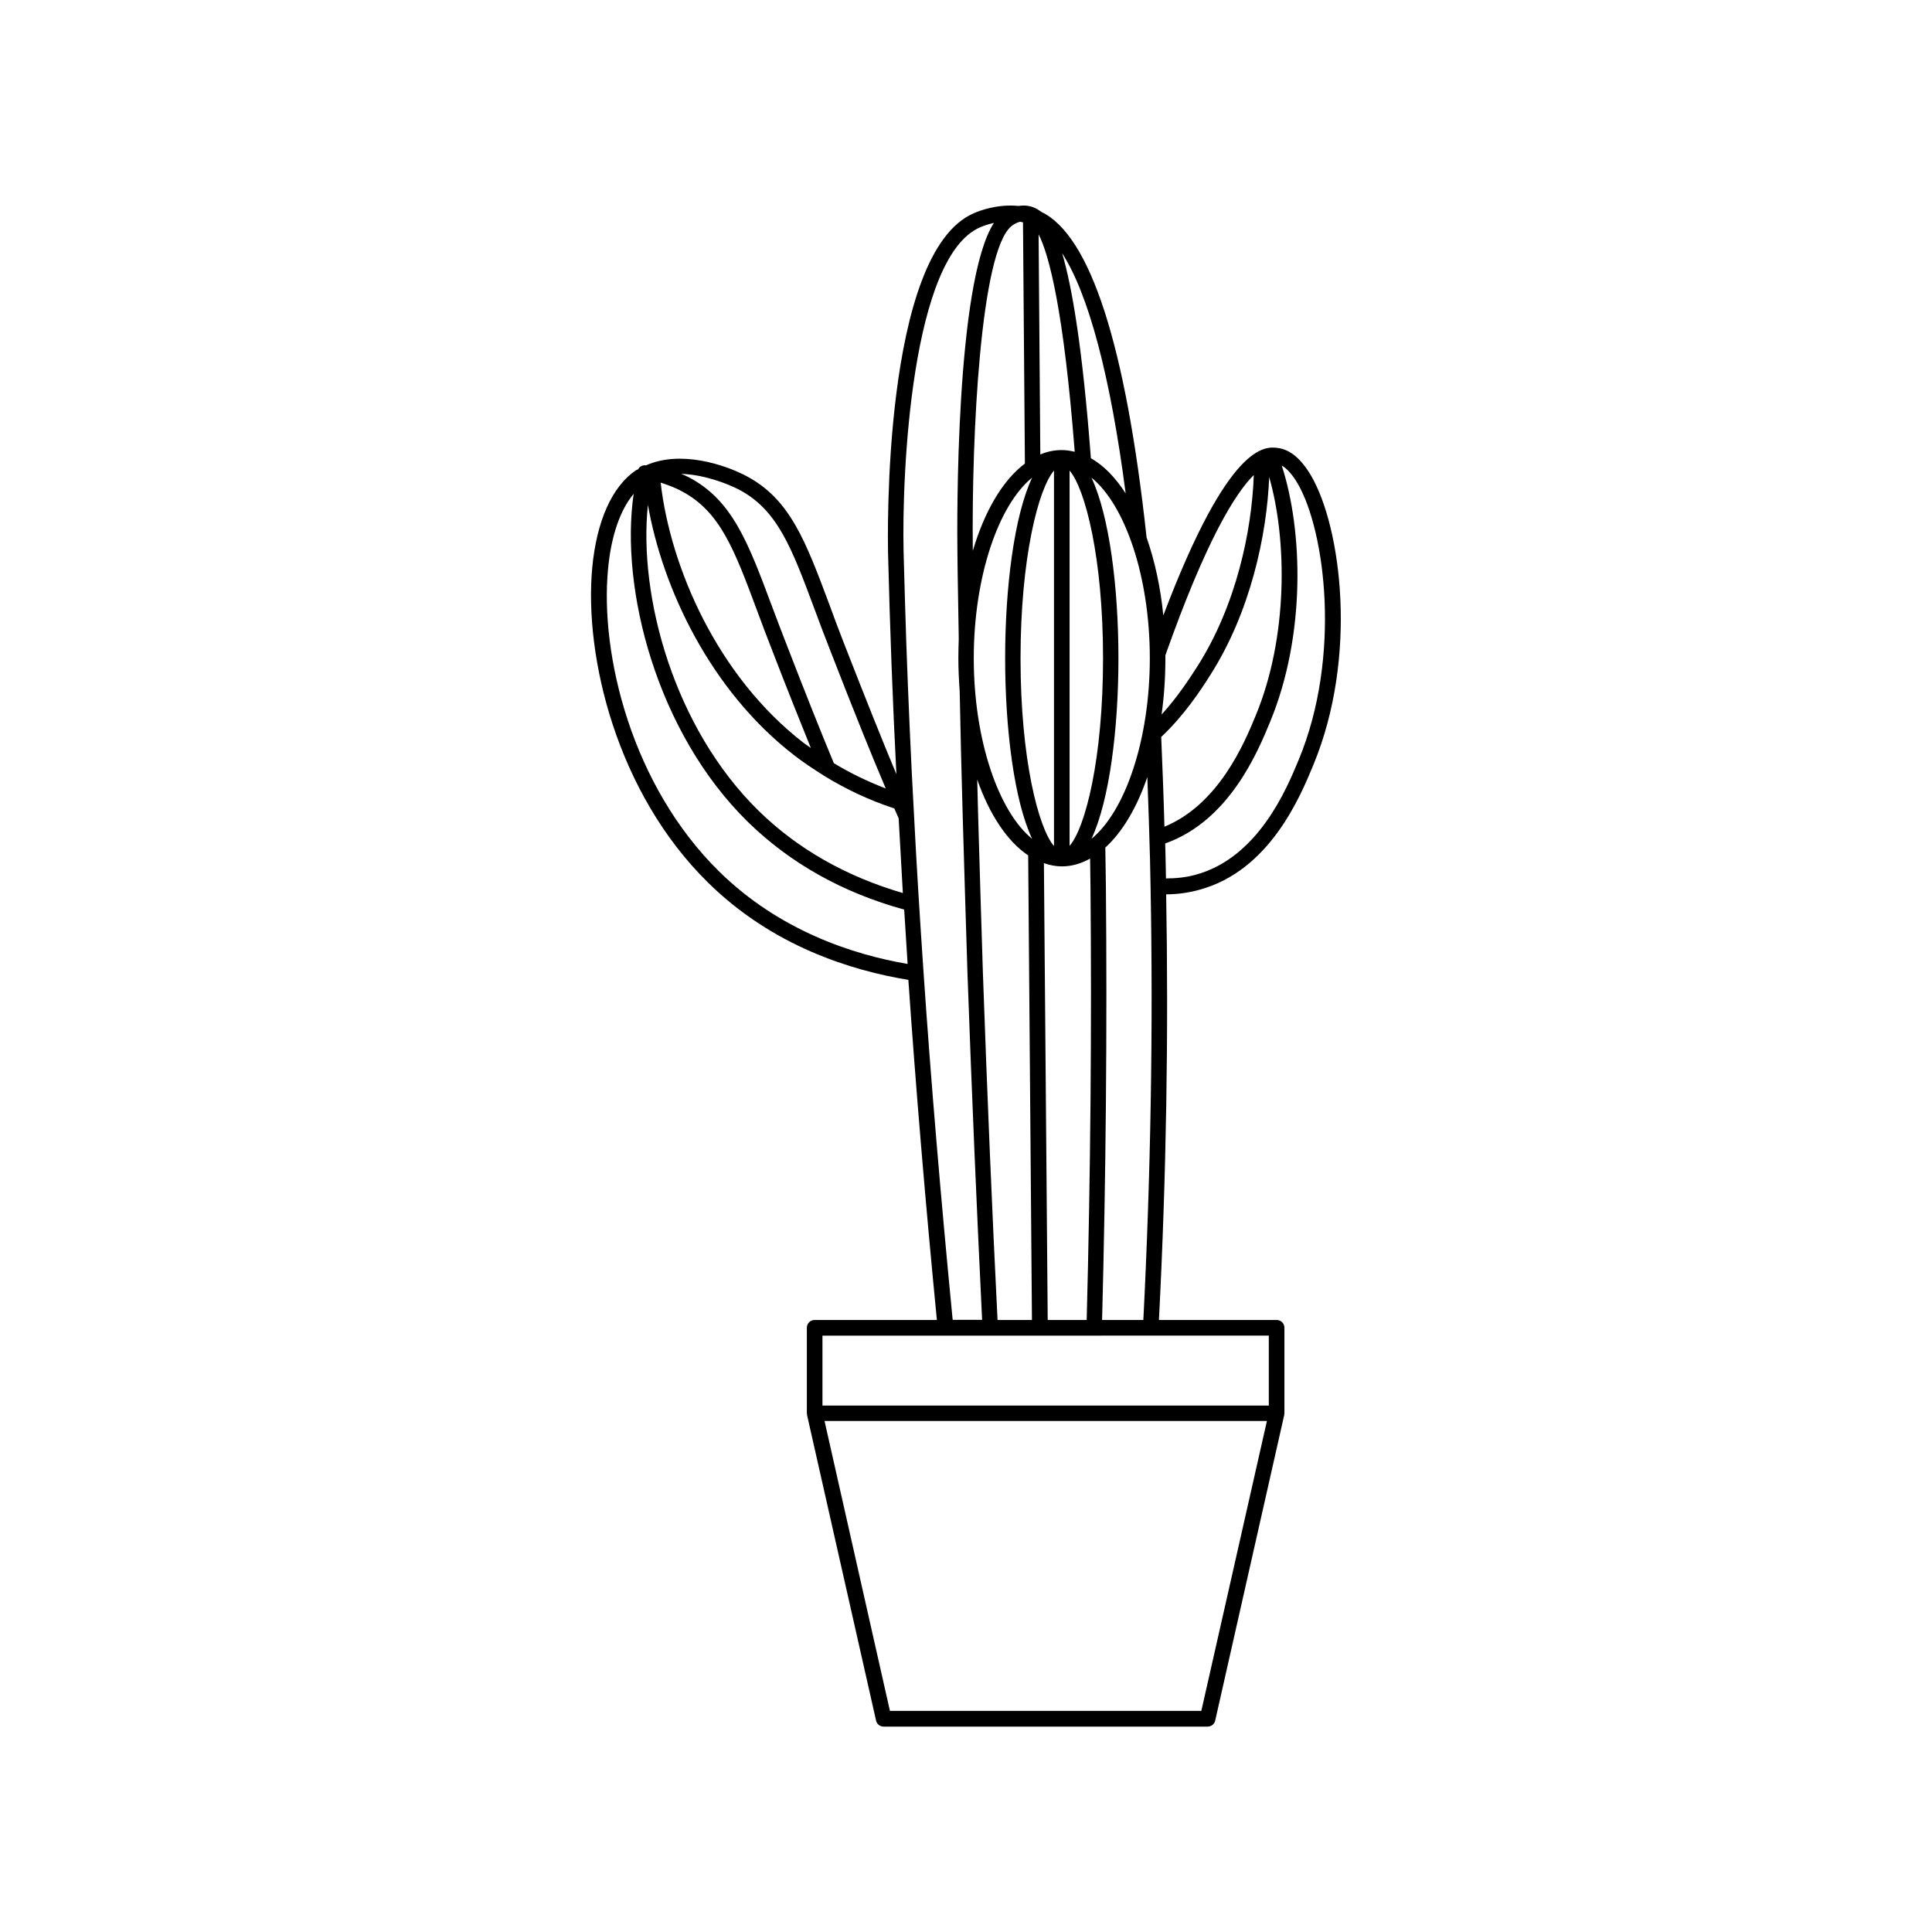 <?xml version="1.0" encoding="UTF-8"?>
<!-- Uploaded to: ICON Repo, www.svgrepo.com, Generator: ICON Repo Mixer Tools -->
<svg fill="#000000" width="800px" height="800px" version="1.1" viewBox="144 144 512 512" xmlns="http://www.w3.org/2000/svg">
 <path d="m482.62 262.71c-3.324-0.402-12.898-1.613-30.328 44.387-0.754-7.609-2.316-14.609-4.434-20.656-5.543-51.086-14.914-80.055-27.91-86.301-0.402-0.301-0.754-0.504-1.059-0.707-1.664-0.957-3.375-1.109-4.938-0.855-5.644-0.555-10.379 1.258-11.84 1.914-24.383 10.379-22.824 86.707-22.773 89.98 0.504 19.902 1.211 39.195 2.215 58.695-3.527-8.414-8.062-19.75-13.805-34.461-1.461-3.727-2.769-7.203-3.93-10.43-6.297-16.828-10.43-27.961-21.914-34.059-5.945-3.176-17.684-6.953-26.754-2.871-0.051 0-0.102-0.051-0.152-0.051-0.855 0-1.562 0.402-1.863 1.059-0.152 0.102-0.352 0.152-0.555 0.25-6.348 4.231-10.48 13.453-11.637 25.895-2.168 23.527 6.5 59.652 30.73 83.43 17.078 16.828 37.938 23.277 53.051 25.746 1.965 28.363 4.484 58.645 7.559 90.133h-32.395c-1.16 0-2.066 0.906-2.066 2.066v22.672c0 0.102 0.051 0.152 0.051 0.25v0.203l18.289 80.961c0.203 0.957 1.059 1.613 2.016 1.613h85.848c0.957 0 1.812-0.656 2.016-1.613l18.289-80.961v-0.203c0-0.102 0.051-0.152 0.051-0.25v-22.672c0-1.16-0.906-2.066-2.066-2.066h-31.188c1.965-38.09 2.57-76.023 1.914-112.8 2.922 0 5.894-0.402 8.816-1.211 18.59-5.039 26.703-24.637 30.18-33.051 11.941-28.816 7.356-63.027-0.555-76.629-2.617-4.481-5.59-7-8.863-7.402zm-33.707 116.23c0.707 37.434 0.051 76.074-1.914 114.87h-10.934c1.008-38.289 1.359-76.934 1.008-114.97l-0.152-10.227c4.535-4.133 8.363-10.578 11.133-18.691 0.301 7.457 0.504 14.559 0.707 21.664zm-0.199-60.504c0 21.664-6.551 40.605-15.469 47.863 4.734-10.027 7.152-29.02 7.152-47.863s-2.418-37.785-7.152-47.863c8.918 7.254 15.469 26.199 15.469 47.863zm-21.262 49.723v-99.449c4.133 4.785 8.867 23.125 8.867 49.727 0 26.598-4.688 44.938-8.867 49.723zm5.539 10.734c0.352 37.988 0 76.629-1.008 114.92h-10.328l-1.008-121.07c1.562 0.555 3.176 0.855 4.785 0.855 2.621 0 5.09-0.754 7.457-2.066zm9.324-104.14c-2.719-4.18-5.793-7.406-9.219-9.32-2.215-29.32-4.988-45.395-7.609-54.312 7.051 10.938 12.797 32.699 16.828 63.633zm-13.504-11.031c-1.109-0.25-2.266-0.453-3.426-0.453-1.965 0-3.879 0.402-5.691 1.16l-0.453-58.34c2.769 5.438 6.648 19.945 9.57 57.633zm-5.492 4.988v99.504c-4.133-4.785-8.867-23.125-8.867-49.727 0-26.652 4.738-44.992 8.867-49.777zm-12.945 49.727c0 18.844 2.418 37.836 7.152 47.863-8.918-7.254-15.469-26.199-15.469-47.863 0-21.664 6.551-40.605 15.469-47.863-4.734 10.023-7.152 29.02-7.152 47.863zm7.102 175.38h-9.117c-1.461-29.223-2.719-59.297-3.879-91.945-0.453-14.812-0.906-28.617-1.258-41.562-0.102-3.324-0.152-6.551-0.25-9.723 3.273 9.32 7.961 16.375 13.504 20.102zm-5.492-289.84c0.352-0.301 1.258-0.957 2.367-1.211 0.25 0.051 0.504 0.102 0.754 0.152l0.504 63.934c-5.844 4.383-10.68 12.543-13.805 23.125-0.348-30.984 2.07-79.195 10.18-86zm-72.043 69.828c10.125 5.391 13.855 15.316 20 31.84 1.211 3.273 2.519 6.75 3.981 10.48 6.246 16.07 11.133 28.215 14.812 36.828-4.836-1.863-9.422-4.082-13.754-6.699-3.375-8.113-7.559-18.59-12.445-31.234-1.461-3.727-2.769-7.203-3.981-10.43-6.297-16.828-10.43-27.961-21.914-34.059-0.656-0.352-1.41-0.656-2.117-0.957 5.945 0.203 12.043 2.469 15.418 4.231zm-15.215 0.406c10.125 5.391 13.855 15.316 20 31.84 1.211 3.273 2.519 6.75 3.981 10.48 3.828 9.926 7.254 18.488 10.176 25.695-0.605-0.453-1.258-0.855-1.914-1.359-23.074-17.836-35.367-46.855-37.887-68.973 1.965 0.652 3.93 1.355 5.644 2.316zm-9.02 3.574c3.879 22.168 16.574 49.223 38.742 66.352 2.469 1.914 5.039 3.629 7.707 5.289 0.102 0.102 0.203 0.152 0.301 0.203 5.742 3.527 11.941 6.449 18.539 8.613 0.402 0.906 0.805 1.812 1.16 2.621 0.352 6.348 0.707 12.949 1.109 19.801-15.012-4.383-27.91-11.688-38.238-21.816-22.367-21.914-31.891-56.727-29.32-81.062zm18.945 97.234c-23.277-22.824-31.641-57.535-29.523-80.105 0.805-8.867 3.223-15.77 6.801-20.051-3.68 25.141 6.098 63.277 30.277 86.957 11.184 10.934 25.09 18.742 41.414 23.227 0.301 4.684 0.605 9.473 0.906 14.41-14.41-2.469-33.906-8.766-49.875-24.438zm54.105 26.754c-1.008-14.812-1.863-28.566-2.519-41.562-0.855-15.367-1.512-30.582-2.066-45.996v-0.051c-0.25-7.91-0.504-15.82-0.707-23.832-0.504-21.312 2.117-78.344 20.305-86.102 0.453-0.203 1.812-0.754 3.629-1.16-10.227 15.77-9.773 79.703-9.672 87.309l0.051 4.684c0.102 5.594 0.203 11.586 0.301 17.887v0.453 0.051c-0.051 1.613-0.102 3.223-0.102 4.887 0 3.023 0.152 5.996 0.352 8.867 0.203 10.227 0.453 21.262 0.805 33.199 0.352 12.898 0.805 26.652 1.258 41.516 1.16 32.598 2.469 62.676 3.879 91.844l-7.801 0.004c-3.125-32.145-5.746-63.078-7.711-91.996zm73.609 195.63h-82.523l-17.332-76.832h117.24zm17.883-99.453v18.539l-118.29 0.004v-18.539h44.438 0.102 27.406 0.051zm-27.406-179.5v-0.805c10.73-30.328 18.438-42.824 23.426-47.762-0.504 14.711-4.637 34.613-15.062 50.883-2.016 3.125-5.141 7.961-9.371 12.594 0.656-4.734 1.008-9.723 1.008-14.91zm-1.109 20.855c6.144-5.793 10.43-12.344 12.949-16.324 10.73-16.777 15.062-37.281 15.668-52.547 4.734 16.473 5.09 42.371-3.629 63.328-2.973 7.203-9.773 23.426-24.133 29.32-0.199-7.606-0.5-15.414-0.855-23.777zm36.477 5.945c-3.223 7.809-10.781 26.098-27.406 30.582-2.621 0.707-5.238 0.957-7.809 0.957l-0.102-5.34c-0.051-1.309-0.051-2.621-0.102-3.93 16.977-5.996 24.535-24.285 27.809-32.242 9.473-22.922 8.715-50.582 3.074-67.914 1.41 0.805 2.871 2.469 4.231 4.785 7.309 12.594 11.59 45.844 0.305 73.102z"/>
</svg>